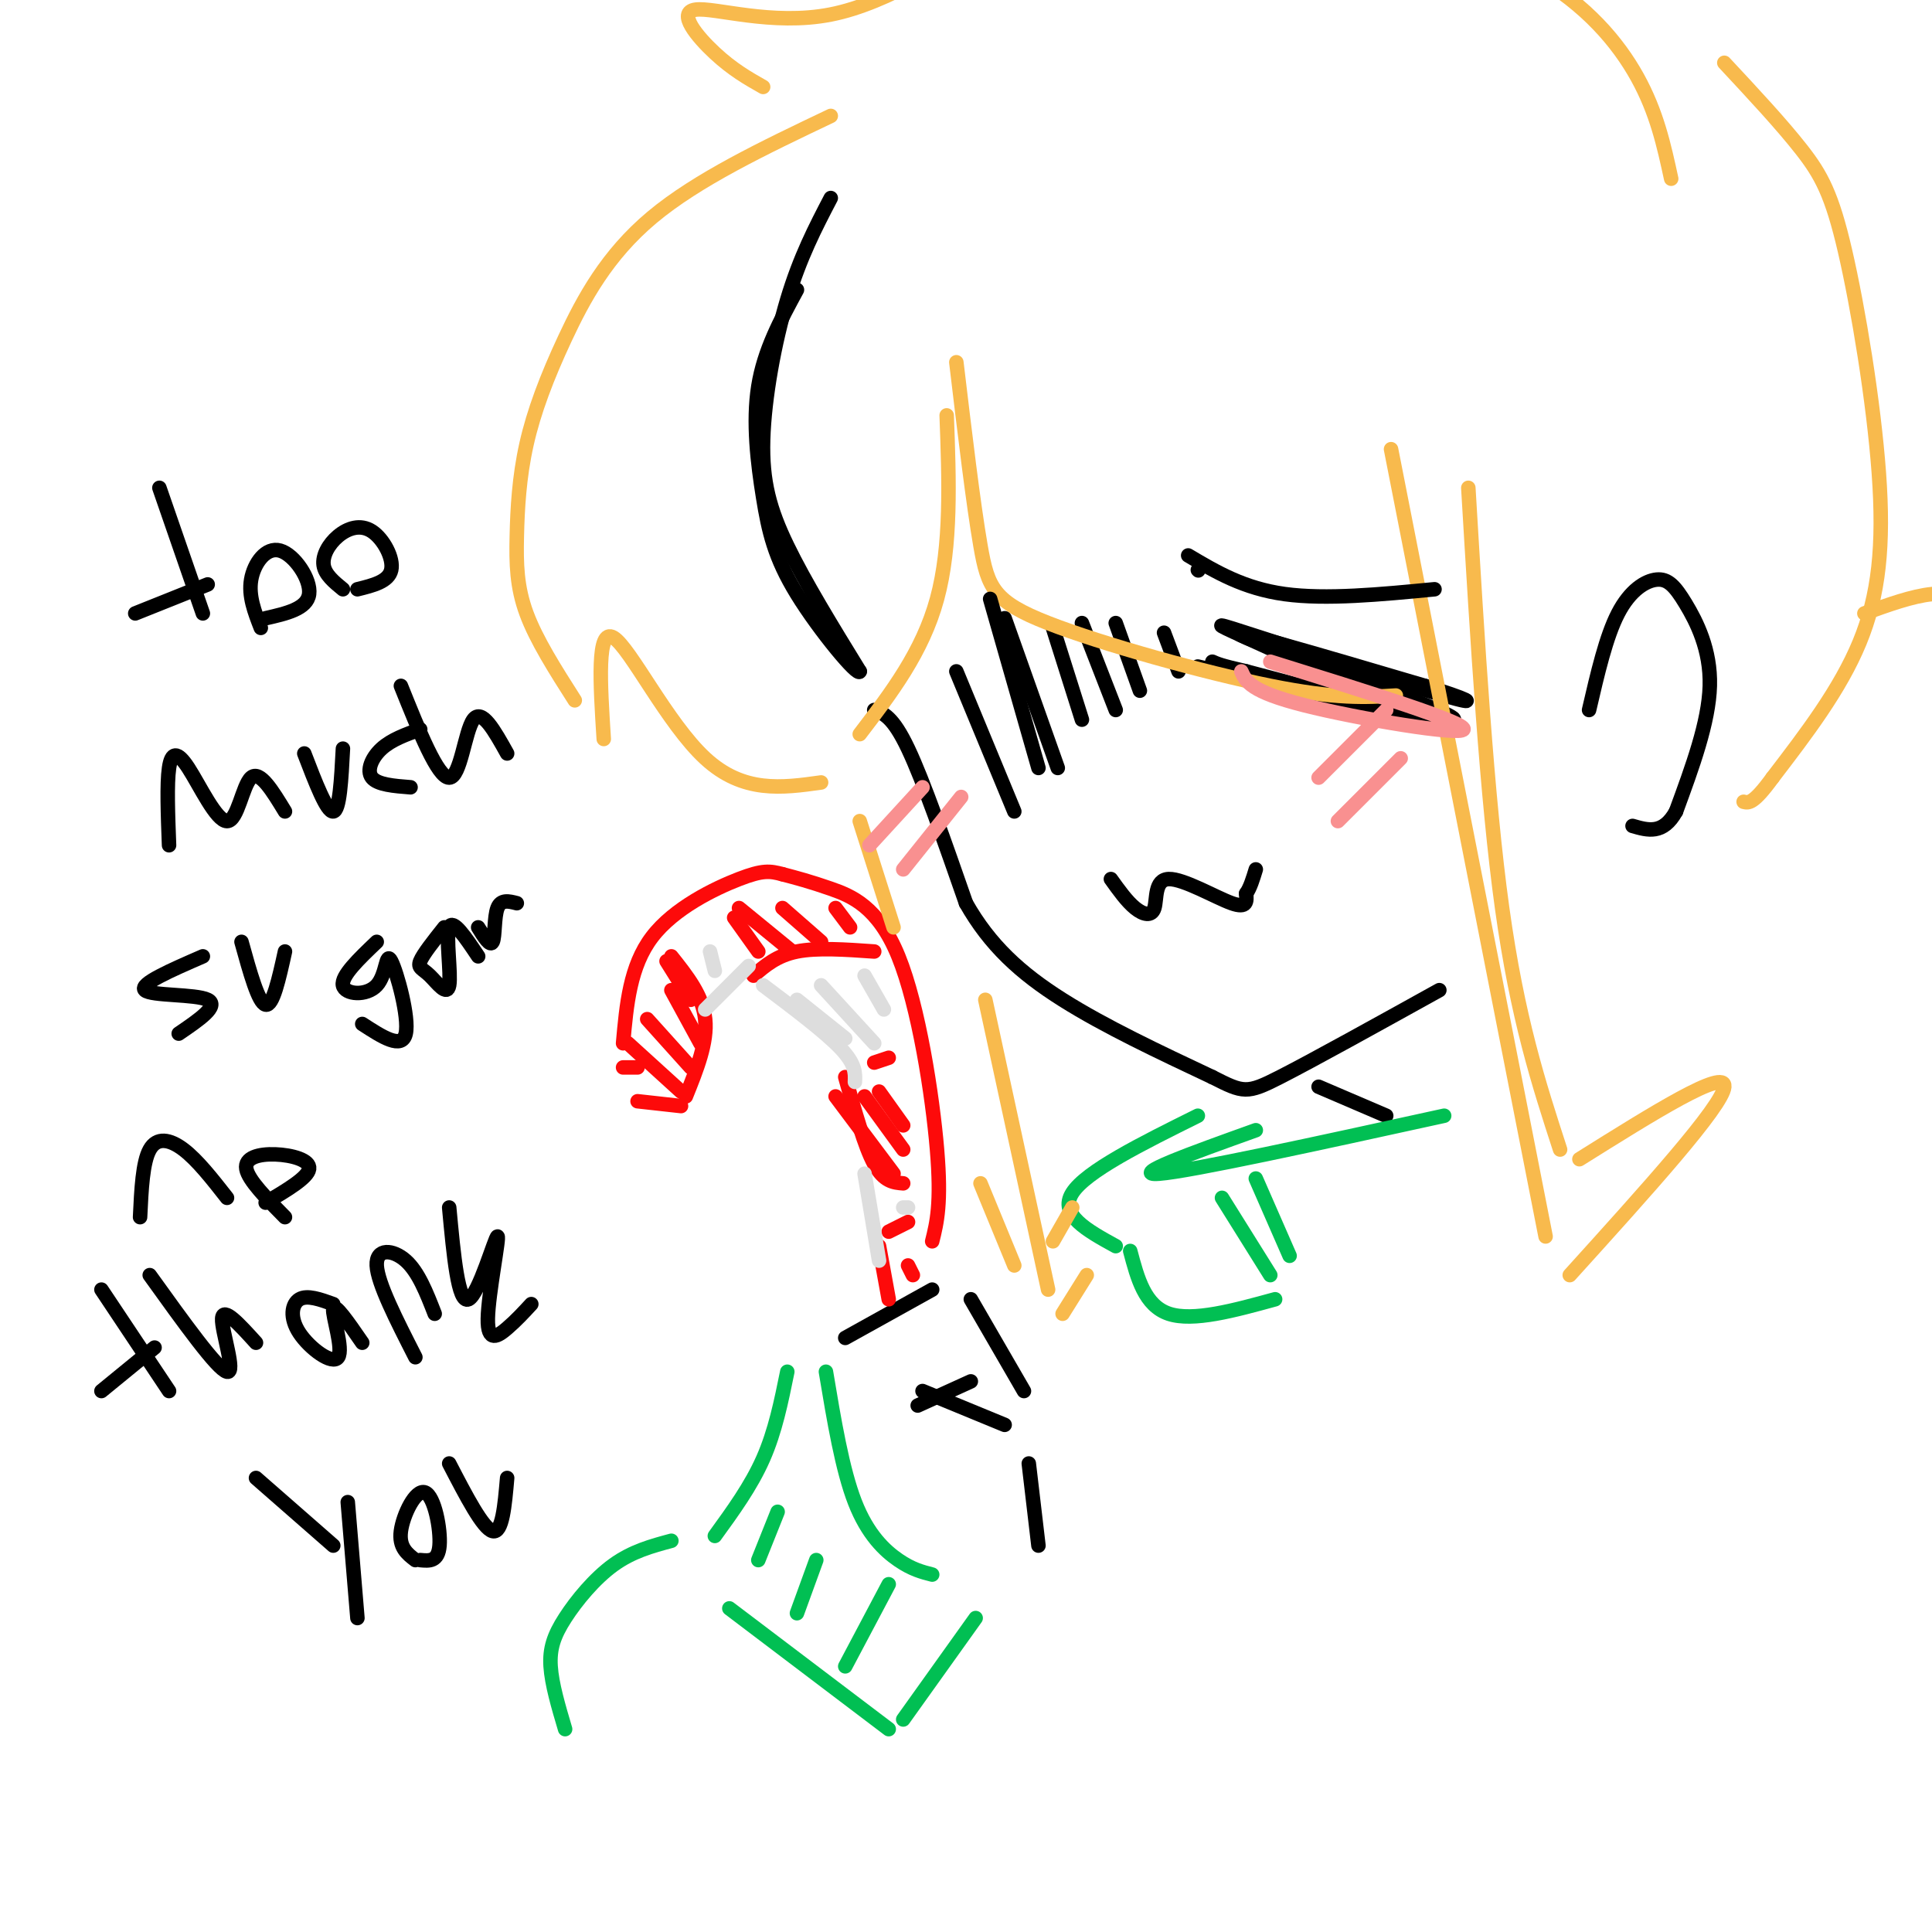 <svg viewBox='0 0 400 400' version='1.1' xmlns='http://www.w3.org/2000/svg' xmlns:xlink='http://www.w3.org/1999/xlink'><g fill='none' stroke='rgb(0,0,0)' stroke-width='3' stroke-linecap='round' stroke-linejoin='round'><path d='M172,41c-3.179,6.095 -6.357,12.190 -9,21c-2.643,8.810 -4.750,20.333 -5,29c-0.250,8.667 1.357,14.476 5,22c3.643,7.524 9.321,16.762 15,26'/><path d='M178,139c-0.241,1.308 -8.343,-8.423 -13,-16c-4.657,-7.577 -5.869,-13.002 -7,-20c-1.131,-6.998 -2.180,-15.571 -1,-23c1.180,-7.429 4.590,-13.715 8,-20'/><path d='M181,147c1.917,0.667 3.833,1.333 7,8c3.167,6.667 7.583,19.333 12,32'/><path d='M200,187c4.933,8.711 11.267,14.489 20,20c8.733,5.511 19.867,10.756 31,16'/><path d='M251,223c6.467,3.289 7.133,3.511 14,0c6.867,-3.511 19.933,-10.756 33,-18'/><path d='M329,147c1.761,-7.603 3.522,-15.206 6,-20c2.478,-4.794 5.675,-6.780 8,-7c2.325,-0.220 3.780,1.325 6,5c2.220,3.675 5.206,9.478 5,17c-0.206,7.522 -3.603,16.761 -7,26'/><path d='M347,168c-2.667,4.833 -5.833,3.917 -9,3'/><path d='M273,225c0.000,0.000 14.000,6.000 14,6'/><path d='M175,277c0.000,0.000 18.000,-10.000 18,-10'/><path d='M201,269c0.000,0.000 11.000,19.000 11,19'/><path d='M190,291c0.000,0.000 11.000,-5.000 11,-5'/><path d='M191,288c0.000,0.000 17.000,7.000 17,7'/><path d='M213,303c0.000,0.000 2.000,17.000 2,17'/></g>
<g fill='none' stroke='rgb(253,10,10)' stroke-width='3' stroke-linecap='round' stroke-linejoin='round'><path d='M193,257c0.970,-3.905 1.940,-7.810 1,-19c-0.940,-11.190 -3.792,-29.667 -8,-40c-4.208,-10.333 -9.774,-12.524 -14,-14c-4.226,-1.476 -7.113,-2.238 -10,-3'/><path d='M162,181c-2.583,-0.690 -4.042,-0.917 -9,1c-4.958,1.917 -13.417,5.976 -18,12c-4.583,6.024 -5.292,14.012 -6,22'/><path d='M129,221c0.000,0.000 3.000,0.000 3,0'/><path d='M139,198c3.250,4.083 6.500,8.167 7,13c0.500,4.833 -1.750,10.417 -4,16'/><path d='M141,229c0.000,0.000 -9.000,-1.000 -9,-1'/><path d='M130,216c0.000,0.000 11.000,10.000 11,10'/><path d='M134,211c0.000,0.000 9.000,10.000 9,10'/><path d='M139,205c0.000,0.000 6.000,11.000 6,11'/><path d='M138,199c0.000,0.000 5.000,8.000 5,8'/><path d='M152,190c0.000,0.000 5.000,7.000 5,7'/><path d='M156,202c2.417,-2.083 4.833,-4.167 9,-5c4.167,-0.833 10.083,-0.417 16,0'/><path d='M153,188c0.000,0.000 11.000,9.000 11,9'/><path d='M162,188c0.000,0.000 8.000,7.000 8,7'/><path d='M173,188c0.000,0.000 3.000,4.000 3,4'/><path d='M184,219c0.000,0.000 -3.000,1.000 -3,1'/><path d='M175,223c2.000,7.167 4.000,14.333 6,18c2.000,3.667 4.000,3.833 6,4'/><path d='M173,227c0.000,0.000 12.000,16.000 12,16'/><path d='M179,227c0.000,0.000 8.000,11.000 8,11'/><path d='M182,226c0.000,0.000 5.000,7.000 5,7'/><path d='M188,253c0.000,0.000 -4.000,2.000 -4,2'/><path d='M182,258c0.000,0.000 2.000,11.000 2,11'/><path d='M188,262c0.000,0.000 1.000,2.000 1,2'/></g>
<g fill='none' stroke='rgb(221,221,221)' stroke-width='3' stroke-linecap='round' stroke-linejoin='round'><path d='M179,243c0.000,0.000 3.000,18.000 3,18'/><path d='M158,204c6.417,4.833 12.833,9.667 16,13c3.167,3.333 3.083,5.167 3,7'/><path d='M155,200c0.000,0.000 -9.000,9.000 -9,9'/><path d='M165,207c0.000,0.000 10.000,8.000 10,8'/><path d='M170,204c0.000,0.000 11.000,12.000 11,12'/><path d='M179,202c0.000,0.000 4.000,7.000 4,7'/><path d='M147,197c0.000,0.000 1.000,4.000 1,4'/><path d='M187,250c0.000,0.000 1.000,0.000 1,0'/></g>
<g fill='none' stroke='rgb(0,0,0)' stroke-width='3' stroke-linecap='round' stroke-linejoin='round'><path d='M248,138c23.083,5.500 46.167,11.000 47,11c0.833,0.000 -20.583,-5.500 -42,-11'/><path d='M253,138c7.357,1.917 46.750,12.208 48,11c1.250,-1.208 -35.643,-13.917 -43,-17c-7.357,-3.083 14.821,3.458 37,10'/><path d='M295,142c8.764,2.673 12.174,4.354 4,2c-8.174,-2.354 -27.933,-8.744 -38,-12c-10.067,-3.256 -10.441,-3.376 -3,0c7.441,3.376 22.697,10.250 24,12c1.303,1.750 -11.349,-1.625 -24,-5'/><path d='M258,139c-5.167,-1.167 -6.083,-1.583 -7,-2'/><path d='M230,182c1.652,2.311 3.305,4.622 5,6c1.695,1.378 3.434,1.823 4,0c0.566,-1.823 -0.040,-5.914 3,-6c3.040,-0.086 9.726,3.833 13,5c3.274,1.167 3.137,-0.416 3,-2'/><path d='M258,185c0.833,-1.167 1.417,-3.083 2,-5'/><path d='M218,130c0.000,0.000 6.000,19.000 6,19'/><path d='M224,129c0.000,0.000 7.000,18.000 7,18'/><path d='M231,129c0.000,0.000 5.000,14.000 5,14'/><path d='M241,131c0.000,0.000 3.000,8.000 3,8'/><path d='M33,101c0.000,0.000 9.000,26.000 9,26'/><path d='M28,127c0.000,0.000 15.000,-6.000 15,-6'/><path d='M54,130c-1.292,-3.310 -2.583,-6.619 -2,-10c0.583,-3.381 3.042,-6.833 6,-6c2.958,0.833 6.417,5.952 6,9c-0.417,3.048 -4.708,4.024 -9,5'/><path d='M71,122c-1.861,-1.522 -3.722,-3.043 -4,-5c-0.278,-1.957 1.029,-4.349 3,-6c1.971,-1.651 4.608,-2.560 7,-1c2.392,1.560 4.541,5.589 4,8c-0.541,2.411 -3.770,3.206 -7,4'/><path d='M35,175c-0.239,-6.346 -0.478,-12.692 0,-16c0.478,-3.308 1.675,-3.577 4,0c2.325,3.577 5.780,11.002 8,11c2.220,-0.002 3.206,-7.429 5,-9c1.794,-1.571 4.397,2.715 7,7'/><path d='M63,156c2.333,6.083 4.667,12.167 6,12c1.333,-0.167 1.667,-6.583 2,-13'/><path d='M87,151c-2.978,1.067 -5.956,2.133 -8,4c-2.044,1.867 -3.156,4.533 -2,6c1.156,1.467 4.578,1.733 8,2'/><path d='M83,142c3.822,9.511 7.644,19.022 10,19c2.356,-0.022 3.244,-9.578 5,-12c1.756,-2.422 4.378,2.289 7,7'/><path d='M42,198c-6.644,2.889 -13.289,5.778 -12,7c1.289,1.222 10.511,0.778 13,2c2.489,1.222 -1.756,4.111 -6,7'/><path d='M50,195c1.750,6.333 3.500,12.667 5,13c1.500,0.333 2.750,-5.333 4,-11'/><path d='M78,195c-3.699,3.530 -7.397,7.059 -7,9c0.397,1.941 4.890,2.293 7,0c2.110,-2.293 1.837,-7.233 3,-5c1.163,2.233 3.761,11.638 3,15c-0.761,3.362 -4.880,0.681 -9,-2'/><path d='M92,192c-2.209,2.785 -4.418,5.569 -5,7c-0.582,1.431 0.463,1.507 2,3c1.537,1.493 3.568,4.402 4,2c0.432,-2.402 -0.734,-10.115 0,-12c0.734,-1.885 3.367,2.057 6,6'/><path d='M99,192c1.244,2.022 2.489,4.044 3,3c0.511,-1.044 0.289,-5.156 1,-7c0.711,-1.844 2.356,-1.422 4,-1'/><path d='M29,252c0.267,-5.689 0.533,-11.378 2,-14c1.467,-2.622 4.133,-2.178 7,0c2.867,2.178 5.933,6.089 9,10'/><path d='M59,252c-3.798,-3.839 -7.595,-7.679 -8,-10c-0.405,-2.321 2.583,-3.125 6,-3c3.417,0.125 7.262,1.179 7,3c-0.262,1.821 -4.631,4.411 -9,7'/><path d='M21,267c0.000,0.000 14.000,21.000 14,21'/><path d='M21,288c0.000,0.000 11.000,-9.000 11,-9'/><path d='M31,264c7.022,9.778 14.044,19.556 16,20c1.956,0.444 -1.156,-8.444 -1,-11c0.156,-2.556 3.578,1.222 7,5'/><path d='M69,270c-2.699,-0.973 -5.397,-1.946 -7,-1c-1.603,0.946 -2.110,3.810 0,7c2.110,3.190 6.837,6.705 8,5c1.163,-1.705 -1.239,-8.630 -1,-10c0.239,-1.370 3.120,2.815 6,7'/><path d='M86,281c-3.911,-7.667 -7.822,-15.333 -8,-19c-0.178,-3.667 3.378,-3.333 6,-1c2.622,2.333 4.311,6.667 6,11'/><path d='M93,250c0.927,9.994 1.853,19.987 4,19c2.147,-0.987 5.514,-12.955 6,-13c0.486,-0.045 -1.907,11.834 -2,17c-0.093,5.166 2.116,3.619 4,2c1.884,-1.619 3.442,-3.309 5,-5'/><path d='M53,306c0.000,0.000 16.000,14.000 16,14'/><path d='M72,311c0.000,0.000 2.000,24.000 2,24'/><path d='M86,323c-1.720,-1.321 -3.440,-2.643 -3,-6c0.440,-3.357 3.042,-8.750 5,-8c1.958,0.750 3.274,7.643 3,11c-0.274,3.357 -2.137,3.179 -4,3'/><path d='M93,303c3.500,6.750 7.000,13.500 9,14c2.000,0.500 2.500,-5.250 3,-11'/></g>
<g fill='none' stroke='rgb(1,191,83)' stroke-width='3' stroke-linecap='round' stroke-linejoin='round'><path d='M299,231c-26.250,5.750 -52.500,11.500 -59,12c-6.500,0.500 6.750,-4.250 20,-9'/><path d='M248,231c-11.583,5.750 -23.167,11.500 -26,16c-2.833,4.500 3.083,7.750 9,11'/><path d='M234,259c1.500,5.667 3.000,11.333 8,13c5.000,1.667 13.500,-0.667 22,-3'/><path d='M253,248c0.000,0.000 10.000,16.000 10,16'/><path d='M260,244c0.000,0.000 7.000,16.000 7,16'/><path d='M171,284c1.689,10.133 3.378,20.267 6,27c2.622,6.733 6.178,10.067 9,12c2.822,1.933 4.911,2.467 7,3'/><path d='M163,284c-1.250,6.167 -2.500,12.333 -5,18c-2.500,5.667 -6.250,10.833 -10,16'/><path d='M151,333c0.000,0.000 33.000,25.000 33,25'/><path d='M187,356c0.000,0.000 15.000,-21.000 15,-21'/><path d='M184,328c0.000,0.000 -9.000,17.000 -9,17'/><path d='M169,323c0.000,0.000 -4.000,11.000 -4,11'/><path d='M161,313c0.000,0.000 -4.000,10.000 -4,10'/><path d='M139,319c-4.048,1.089 -8.095,2.179 -12,5c-3.905,2.821 -7.667,7.375 -10,11c-2.333,3.625 -3.238,6.321 -3,10c0.238,3.679 1.619,8.339 3,13'/></g>
<g fill='none' stroke='rgb(248,186,77)' stroke-width='3' stroke-linecap='round' stroke-linejoin='round'><path d='M288,93c0.000,0.000 32.000,163.000 32,163'/><path d='M325,264c15.833,-17.500 31.667,-35.000 32,-39c0.333,-4.000 -14.833,5.500 -30,15'/><path d='M323,238c-4.417,-13.583 -8.833,-27.167 -12,-50c-3.167,-22.833 -5.083,-54.917 -7,-87'/><path d='M289,144c-6.173,0.375 -12.345,0.750 -26,-2c-13.655,-2.750 -34.792,-8.625 -46,-13c-11.208,-4.375 -12.488,-7.250 -14,-16c-1.512,-8.750 -3.256,-23.375 -5,-38'/><path d='M172,24c-13.826,6.584 -27.652,13.168 -37,21c-9.348,7.832 -14.218,16.911 -18,25c-3.782,8.089 -6.478,15.189 -8,22c-1.522,6.811 -1.871,13.334 -2,19c-0.129,5.666 -0.037,10.476 2,16c2.037,5.524 6.018,11.762 10,18'/><path d='M125,153c-0.733,-11.533 -1.467,-23.067 2,-21c3.467,2.067 11.133,17.733 19,25c7.867,7.267 15.933,6.133 24,5'/><path d='M196,86c0.500,13.500 1.000,27.000 -2,38c-3.000,11.000 -9.500,19.500 -16,28'/><path d='M178,170c0.000,0.000 7.000,22.000 7,22'/><path d='M203,245c0.000,0.000 7.000,17.000 7,17'/><path d='M204,207c0.000,0.000 13.000,60.000 13,60'/><path d='M220,272c0.000,0.000 5.000,-8.000 5,-8'/><path d='M222,250c0.000,0.000 -4.000,7.000 -4,7'/><path d='M158,18c-3.161,-1.792 -6.321,-3.585 -10,-7c-3.679,-3.415 -7.875,-8.453 -4,-9c3.875,-0.547 15.823,3.398 28,1c12.177,-2.398 24.584,-11.138 34,-16c9.416,-4.862 15.843,-5.848 28,-7c12.157,-1.152 30.045,-2.472 45,0c14.955,2.472 26.978,8.736 39,15'/><path d='M318,-5c10.422,6.067 16.978,13.733 21,21c4.022,7.267 5.511,14.133 7,21'/><path d='M357,13c5.959,6.389 11.917,12.778 16,18c4.083,5.222 6.290,9.276 9,21c2.710,11.724 5.922,31.118 7,46c1.078,14.882 0.022,25.252 -4,35c-4.022,9.748 -11.011,18.874 -18,28'/><path d='M367,161c-4.000,5.500 -5.000,5.250 -6,5'/><path d='M386,127c4.964,-1.798 9.929,-3.595 14,-4c4.071,-0.405 7.250,0.583 11,2c3.750,1.417 8.071,3.262 12,7c3.929,3.738 7.464,9.369 11,15'/></g>
<g fill='none' stroke='rgb(249,144,144)' stroke-width='3' stroke-linecap='round' stroke-linejoin='round'><path d='M257,139c0.933,2.089 1.867,4.178 13,7c11.133,2.822 32.467,6.378 33,5c0.533,-1.378 -19.733,-7.689 -40,-14'/><path d='M180,175c0.000,0.000 11.000,-12.000 11,-12'/><path d='M187,180c0.000,0.000 12.000,-15.000 12,-15'/><path d='M273,161c0.000,0.000 14.000,-14.000 14,-14'/><path d='M277,170c0.000,0.000 13.000,-13.000 13,-13'/></g>
<g fill='none' stroke='rgb(0,0,0)' stroke-width='3' stroke-linecap='round' stroke-linejoin='round'><path d='M248,118c0.000,0.000 0.100,0.100 0.1,0.1'/><path d='M246,115c5.750,3.417 11.500,6.833 20,8c8.500,1.167 19.750,0.083 31,-1'/><path d='M208,128c0.000,0.000 11.000,31.000 11,31'/><path d='M205,124c0.000,0.000 10.000,35.000 10,35'/><path d='M198,139c0.000,0.000 12.000,29.000 12,29'/></g>
</svg>
